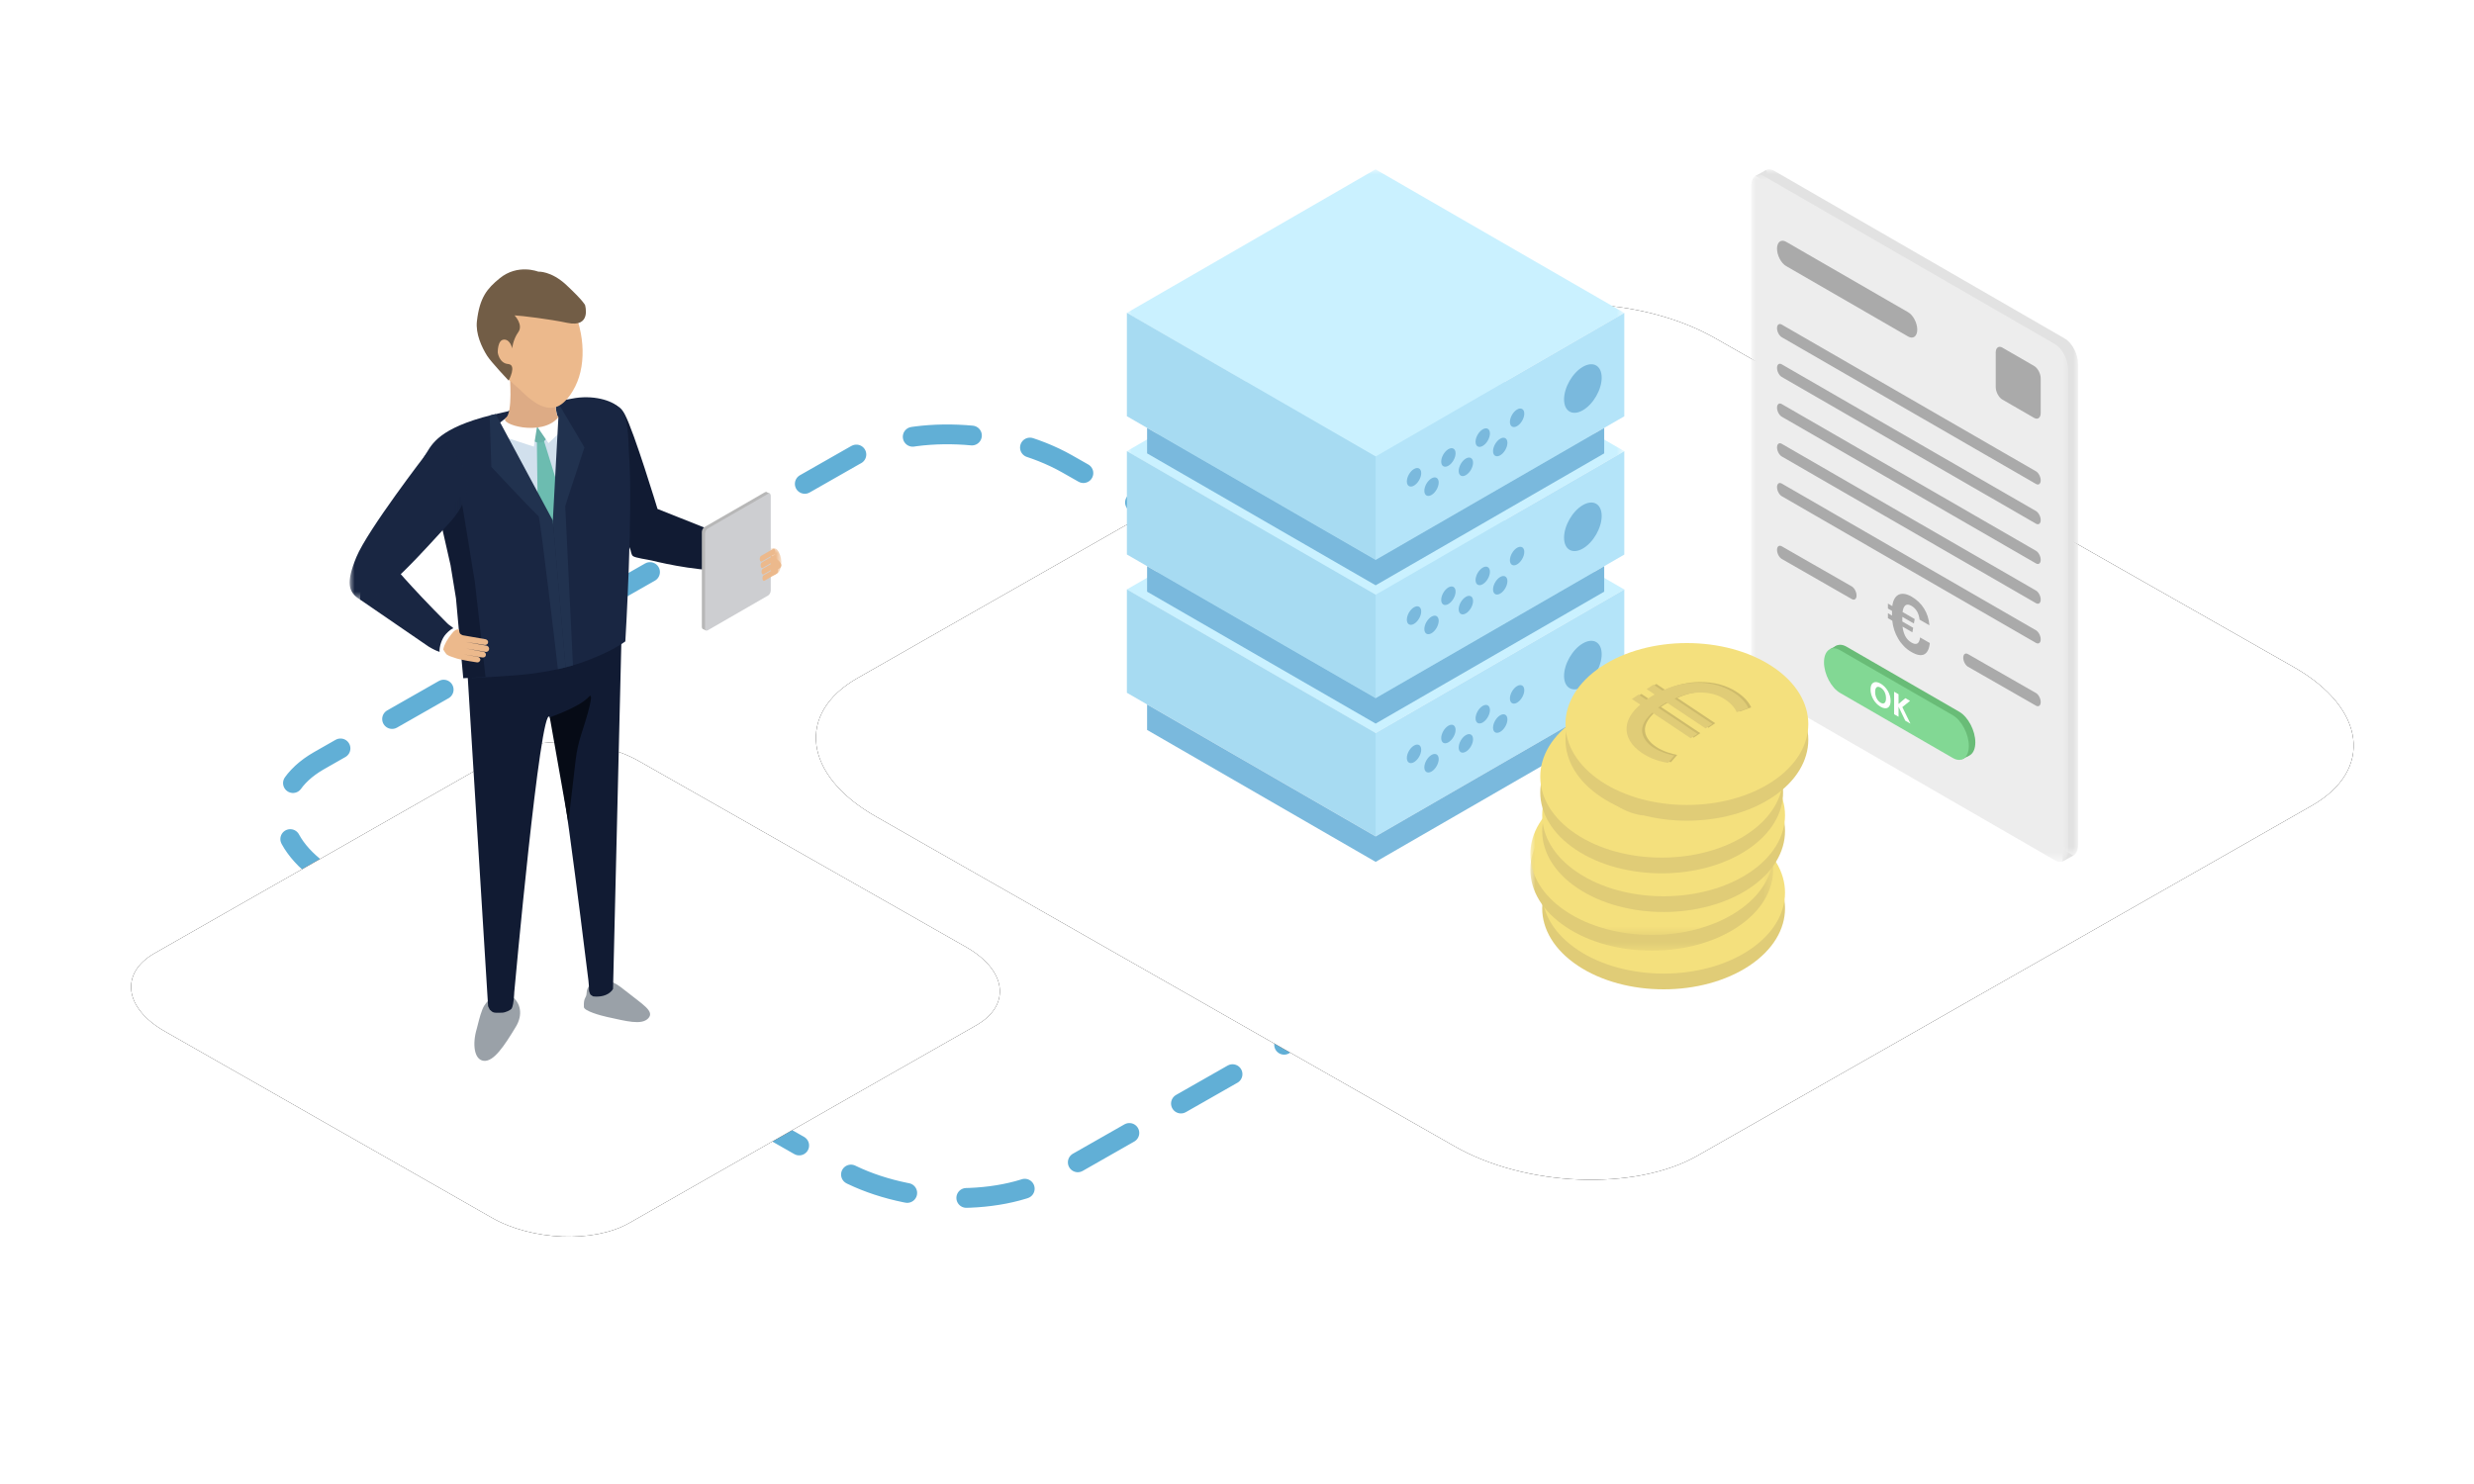 <svg xmlns="http://www.w3.org/2000/svg" xmlns:xlink="http://www.w3.org/1999/xlink" width="250" height="150" viewBox="0 0 250 150"><defs><polygon id="c" points="0 0 50.275 0 50.275 29.027 0 29.027"/><polygon id="e" points="0 0 50.275 0 50.275 29.027 0 29.027"/><polygon id="g" points="0 0 32.022 0 32.022 69.444 0 69.444"/><polygon id="i" points="0 0 32.022 0 32.022 69.444 0 69.444"/><polygon id="m" points="0 0 11.888 0 11.888 15.387 0 15.387"/><polygon id="o" points="0 0 1.072 0 1.072 2.767 0 2.767"/><polygon id="q" points="0 0 24.538 0 24.538 16.365 0 16.365"/><polygon id="s" points="0 0 24.538 0 24.538 16.365 0 16.365"/><filter id="b" width="123.2%" height="140.7%" x="-11.6%" y="-20.3%" filterUnits="objectBoundingBox"><feOffset in="SourceAlpha" result="shadowOffsetOuter1"/><feGaussianBlur in="shadowOffsetOuter1" result="shadowBlurOuter1" stdDeviation="6"/><feColorMatrix in="shadowBlurOuter1" values="0 0 0 0 0.216 0 0 0 0 0.561 0 0 0 0 0.749 0 0 0 0.15 0"/></filter><filter id="l" width="141%" height="172%" x="-20.5%" y="-36%" filterUnits="objectBoundingBox"><feOffset in="SourceAlpha" result="shadowOffsetOuter1"/><feGaussianBlur in="shadowOffsetOuter1" result="shadowBlurOuter1" stdDeviation="6"/><feColorMatrix in="shadowBlurOuter1" values="0 0 0 0 0.216 0 0 0 0 0.561 0 0 0 0 0.749 0 0 0 0.15 0"/></filter><path id="a" d="M88.457,82.502 L146.939,115.837 C154.103,119.965 165.207,120.413 171.511,116.827 L233.599,81.44 C239.879,77.855 239.091,71.603 231.832,67.451 L173.278,34.163 C165.995,30.035 155.01,29.587 148.706,33.173 L86.618,68.56 C80.433,72.098 81.197,78.35 88.457,82.502 Z"/><path id="k" d="M16.642,104.238 L49.683,123.072 C53.73,125.404 60.004,125.657 63.566,123.631 L98.644,103.639 C102.192,101.613 101.747,98.081 97.645,95.735 L64.564,76.928 C60.449,74.596 54.243,74.343 50.681,76.369 L15.603,96.361 C12.109,98.361 12.541,101.893 16.642,104.238 Z"/></defs><g fill="none" fill-rule="evenodd"><rect width="250" height="150"/><path stroke="#61AFD6" stroke-dasharray="6" stroke-linecap="round" stroke-linejoin="round" stroke-width="2" d="M33.845,89.043 L84.854,118.118 C91.102,121.719 100.787,122.11 106.286,118.982 L160.44,88.117 C165.918,84.99 165.231,79.537 158.899,75.915 L107.827,46.882 C101.475,43.281 91.894,42.89 86.395,46.018 L32.241,76.883 C26.847,79.969 27.513,85.422 33.845,89.043 Z"/><use xlink:href="#a" fill="#000" filter="url(#b)"/><use xlink:href="#a" fill="#FFF"/><g transform="translate(113.862 17.116)"><polygon fill="#CAF1FF" points="0 42.468 25.137 56.981 50.275 42.468 25.138 27.955"/><polygon fill="#B4E4F9" points="25.138 56.981 25.138 67.431 50.275 52.917 50.275 42.468"/><polygon fill="#A7DBF2" points=".011 52.908 25.149 67.421 25.149 56.972 .011 42.459"/><path fill="#7AB9DD" d="M38.717 53.487C38.717 53.95 39.041 54.138 39.442 53.906 39.843 53.674 40.168 53.112 40.168 52.649 40.168 52.186 39.843 51.998 39.442 52.23 39.041 52.461 38.717 53.024 38.717 53.487M37.012 56.439C37.012 56.902 37.337 57.089 37.738 56.858 38.139 56.626 38.464 56.064 38.464 55.601 38.464 55.138 38.139 54.95 37.738 55.181 37.337 55.413 37.012 55.976 37.012 56.439M35.245 55.491C35.245 55.954 35.57 56.142 35.971 55.911 36.371 55.679 36.697 55.116 36.697 54.653 36.697 54.19 36.371 54.003 35.971 54.234 35.57 54.466 35.245 55.028 35.245 55.491M33.54 58.443C33.54 58.906 33.865 59.094 34.266 58.863 34.667 58.631 34.992 58.068 34.992 57.605 34.992 57.142 34.667 56.955 34.266 57.186 33.865 57.418 33.54 57.98 33.54 58.443M31.773 57.496C31.773 57.959 32.098 58.146 32.499 57.915 32.9 57.683 33.225 57.121 33.225 56.658 33.225 56.195 32.9 56.007 32.499 56.238 32.098 56.47 31.773 57.033 31.773 57.496M30.069 60.448C30.069 60.911 30.394 61.098 30.795 60.867 31.195 60.635 31.521 60.073 31.521 59.61 31.521 59.147 31.195 58.959 30.795 59.19 30.394 59.422 30.069 59.985 30.069 60.448M28.301 59.5C28.301 59.963 28.626 60.151 29.027 59.919 29.428 59.688 29.753 59.125 29.753 58.662 29.753 58.199 29.428 58.012 29.027 58.243 28.626 58.475 28.301 59.037 28.301 59.5M44.188 51.207C44.188 52.419 45.039 52.911 46.089 52.305 47.139 51.698 47.99 50.224 47.99 49.012 47.99 47.8 47.139 47.308 46.089 47.915 45.039 48.521 44.188 49.995 44.188 51.207"/><polygon fill="#7AB9DD" points="25.149 67.427 48.245 54.093 48.245 56.666 25.149 70 2.054 56.666 2.054 54.093"/><g transform="translate(0 13.977)"><mask id="d" fill="#fff"><use xlink:href="#c"/></mask><polygon fill="#CAF1FF" points="25.137 29.027 50.275 14.513 25.138 0 0 14.514" mask="url(#d)"/></g><polygon fill="#B4E4F9" points="25.138 53.453 50.275 38.94 50.275 28.491 25.138 43.004"/><polygon fill="#A7DBF2" points=".011 38.931 25.149 53.444 25.149 42.995 .011 28.482"/><path fill="#7AB9DD" d="M38.717 39.51C38.717 39.973 39.041 40.16 39.442 39.929 39.843 39.697 40.168 39.135 40.168 38.672 40.168 38.209 39.843 38.021 39.442 38.252 39.041 38.484 38.717 39.047 38.717 39.51M37.012 42.462C37.012 42.925 37.337 43.112 37.738 42.881 38.139 42.649 38.464 42.086 38.464 41.623 38.464 41.16 38.139 40.973 37.738 41.204 37.337 41.436 37.012 41.999 37.012 42.462M35.245 41.514C35.245 41.977 35.57 42.165 35.971 41.933 36.371 41.702 36.697 41.139 36.697 40.676 36.697 40.213 36.371 40.025 35.971 40.257 35.57 40.488 35.245 41.051 35.245 41.514M33.54 44.466C33.54 44.929 33.865 45.116 34.266 44.885 34.667 44.653 34.992 44.091 34.992 43.628 34.992 43.165 34.667 42.977 34.266 43.209 33.865 43.44 33.54 44.003 33.54 44.466M31.773 43.518C31.773 43.982 32.098 44.169 32.499 43.938 32.9 43.706 33.225 43.143 33.225 42.68 33.225 42.217 32.9 42.03 32.499 42.261 32.098 42.493 31.773 43.055 31.773 43.518M30.069 46.47C30.069 46.933 30.394 47.121 30.795 46.89 31.195 46.658 31.521 46.095 31.521 45.632 31.521 45.169 31.195 44.982 30.795 45.213 30.394 45.445 30.069 46.007 30.069 46.47M28.301 45.523C28.301 45.986 28.626 46.173 29.027 45.942 29.428 45.71 29.753 45.148 29.753 44.685 29.753 44.222 29.428 44.034 29.027 44.265 28.626 44.497 28.301 45.06 28.301 45.523M44.188 37.23C44.188 38.442 45.039 38.934 46.089 38.328 47.139 37.721 47.99 36.247 47.99 35.035 47.99 33.823 47.139 33.331 46.089 33.937 45.039 34.544 44.188 36.018 44.188 37.23"/><polygon fill="#7AB9DD" points="25.149 53.45 48.245 40.116 48.245 42.689 25.149 56.023 2.054 42.689 2.054 40.116"/><mask id="f" fill="#fff"><use xlink:href="#e"/></mask><polygon fill="#CAF1FF" points="25.137 29.027 50.275 14.513 25.138 0 0 14.513" mask="url(#f)"/><polygon fill="#B4E4F9" points="25.138 39.476 50.275 24.963 50.275 14.513 25.138 29.027"/><polygon fill="#A7DBF2" points=".011 24.954 25.149 39.467 25.149 29.018 .011 14.504"/><path fill="#7AB9DD" d="M38.717 25.532C38.717 25.995 39.041 26.183 39.442 25.952 39.843 25.72 40.168 25.157 40.168 24.694 40.168 24.231 39.843 24.044 39.442 24.275 39.041 24.507 38.717 25.069 38.717 25.532M37.012 28.484C37.012 28.947 37.337 29.135 37.738 28.904 38.139 28.672 38.464 28.109 38.464 27.646 38.464 27.183 38.139 26.996 37.738 27.227 37.337 27.459 37.012 28.021 37.012 28.484M35.245 27.537C35.245 28 35.57 28.187 35.971 27.956 36.371 27.724 36.697 27.162 36.697 26.699 36.697 26.236 36.371 26.048 35.971 26.279 35.57 26.511 35.245 27.074 35.245 27.537M33.54 30.489C33.54 30.952 33.865 31.139 34.266 30.908 34.667 30.676 34.992 30.114 34.992 29.651 34.992 29.188 34.667 29 34.266 29.231 33.865 29.463 33.54 30.026 33.54 30.489M31.773 29.541C31.773 30.004 32.098 30.192 32.499 29.96 32.9 29.729 33.225 29.166 33.225 28.703 33.225 28.24 32.9 28.053 32.499 28.284 32.098 28.516 31.773 29.078 31.773 29.541M30.069 32.493C30.069 32.956 30.394 33.144 30.795 32.912 31.195 32.681 31.521 32.118 31.521 31.655 31.521 31.192 31.195 31.004 30.795 31.236 30.394 31.467 30.069 32.03 30.069 32.493M28.301 31.546C28.301 32.009 28.626 32.196 29.027 31.965 29.428 31.733 29.753 31.171 29.753 30.707 29.753 30.244 29.428 30.057 29.027 30.288 28.626 30.52 28.301 31.083 28.301 31.546M44.188 23.253C44.188 24.465 45.039 24.957 46.089 24.35 47.139 23.744 47.99 22.27 47.99 21.058 47.99 19.846 47.139 19.354 46.089 19.96 45.039 20.567 44.188 22.041 44.188 23.253"/><polygon fill="#7AB9DD" points="25.149 39.473 48.245 26.138 48.245 28.711 25.149 42.045 2.054 28.711 2.054 26.138"/></g><g transform="translate(176.961 17.116)"><polygon fill="#E2E2E2" points="31.47 69.952 32.549 69.362 31.47 68.695"/><polygon fill="#E2E2E2" points=".434 .664 1.898 1.686 1.511 .067"/><g transform="translate(1.006)"><mask id="h" fill="#fff"><use xlink:href="#g"/></mask><path fill="#E2E2E2" d="M30.692,69.286 L1.33,52.334 C0.599,51.911 0,50.767 0,49.792 L0,1.164 C0,0.603 0.198,0.215 0.505,0.067 C0.732,-0.043 1.02,-0.021 1.33,0.158 L30.692,17.11 C31.423,17.532 32.022,18.676 32.022,19.652 L32.022,68.28 C32.022,68.706 31.908,69.033 31.717,69.23 C31.473,69.484 31.104,69.523 30.692,69.286" mask="url(#h)"/></g><g transform="translate(0 .556)"><mask id="j" fill="#fff"><use xlink:href="#i"/></mask><path fill="#EDEDED" d="M30.692,69.286 L1.33,52.334 C0.599,51.911 -0,50.767 -0,49.792 L-0,1.164 C-0,0.189 0.599,-0.264 1.33,0.158 L30.692,17.11 C31.423,17.532 32.022,18.676 32.022,19.652 L32.022,68.28 C32.022,69.256 31.423,69.708 30.692,69.286" mask="url(#j)"/></g><path fill="#AAA" d="M15.859 16.898 3.53 9.779C3.023 9.487 2.609 8.696 2.609 8.021 2.609 7.346 3.023 7.032 3.53 7.325L15.859 14.444C16.365 14.736 16.78 15.527 16.78 16.202L16.78 16.202C16.78 16.877 16.365 17.19 15.859 16.898M28.776 31.8 3.088 16.97C2.825 16.818 2.609 16.406 2.609 16.054 2.609 15.703 2.825 15.54 3.088 15.692L28.776 30.522C29.039 30.674 29.255 31.087 29.255 31.438 29.255 31.79 29.039 31.953 28.776 31.8M28.776 35.817 3.088 20.987C2.825 20.835 2.609 20.423 2.609 20.071L2.609 20.071C2.609 19.72 2.825 19.557 3.088 19.709L28.776 34.539C29.039 34.691 29.255 35.104 29.255 35.455 29.255 35.807 29.039 35.97 28.776 35.817M28.776 39.834 3.088 25.004C2.825 24.852 2.609 24.44 2.609 24.088 2.609 23.737 2.825 23.574 3.088 23.726L28.776 38.556C29.039 38.708 29.255 39.121 29.255 39.472L29.255 39.472C29.255 39.824 29.039 39.987 28.776 39.834M28.776 43.852 3.088 29.021C2.825 28.869 2.609 28.457 2.609 28.105 2.609 27.754 2.825 27.591 3.088 27.743L28.776 42.574C29.039 42.725 29.255 43.138 29.255 43.489L29.255 43.489C29.255 43.841 29.039 44.004 28.776 43.852M28.776 47.869 3.088 33.038C2.825 32.886 2.609 32.474 2.609 32.122 2.609 31.771 2.825 31.608 3.088 31.76L28.776 46.59C29.039 46.742 29.255 47.155 29.255 47.506 29.255 47.858 29.039 48.021 28.776 47.869M10.167 43.439 3.089 39.381C2.825 39.229 2.609 38.817 2.609 38.465 2.609 38.114 2.825 37.951 3.089 38.103L10.167 42.161C10.43 42.313 10.646 42.725 10.646 43.077L10.646 43.077C10.646 43.428 10.43 43.591 10.167 43.439M28.776 54.212 21.906 50.277C21.642 50.125 21.427 49.713 21.427 49.361L21.427 49.361C21.427 49.01 21.642 48.846 21.906 48.999L28.776 52.934C29.039 53.085 29.255 53.498 29.255 53.849L29.255 53.849C29.255 54.201 29.039 54.364 28.776 54.212M28.59 25.124 25.374 23.267C25.008 23.056 24.708 22.484 24.708 21.996L24.708 18.521C24.708 18.032 25.008 17.806 25.374 18.017L28.59 19.874C28.955 20.085 29.255 20.657 29.255 21.145L29.255 24.621C29.255 25.109 28.955 25.335 28.59 25.124M13.814 43.89 14.256 44.145C14.291 43.866 14.36 43.629 14.464 43.435 14.567 43.24 14.703 43.097 14.869 43.006 15.037 42.92 15.232 42.889 15.457 42.914 15.681 42.94 15.93 43.032 16.203 43.189 16.735 43.496 17.156 43.898 17.466 44.395 17.776 44.891 17.958 45.457 18.01 46.092L17.014 45.516C16.979 45.197 16.892 44.918 16.753 44.68 16.615 44.443 16.429 44.257 16.196 44.122 15.932 43.97 15.726 43.954 15.579 44.074 15.431 44.195 15.336 44.418 15.292 44.743L16.519 45.452 16.44 45.909 15.272 45.235 15.272 45.707 16.367 46.339 16.288 46.796 15.292 46.221C15.336 46.597 15.431 46.921 15.576 47.192 15.721 47.465 15.93 47.679 16.203 47.837 16.454 47.981 16.65 48.01 16.793 47.922 16.936 47.834 17.028 47.632 17.067 47.314L18.05 47.882C17.989 48.476 17.801 48.856 17.489 49.021 17.177 49.186 16.741 49.108 16.183 48.785 15.901 48.622 15.648 48.426 15.424 48.194 15.2 47.963 15.008 47.711 14.85 47.436 14.687 47.165 14.555 46.874 14.454 46.564 14.352 46.254 14.287 45.94 14.256 45.623L13.814 45.368 13.814 44.865 14.23 45.105 14.23 44.632 13.814 44.393 13.814 43.89Z"/><path fill="#69BC77" d="M21.029,59.147 L9.632,52.566 C8.741,52.052 8.012,50.66 8.012,49.473 L8.012,49.473 C8.012,48.286 8.741,47.735 9.632,48.249 L21.029,54.83 C21.92,55.344 22.648,56.736 22.648,57.923 L22.648,57.923 C22.648,59.11 21.92,59.661 21.029,59.147"/><path fill="#69BC77" d="M21.271,59.653 C21.271,59.653 22.106,59.221 22.066,59.242 C22.026,59.262 21.502,58.861 21.502,58.861 L21.271,59.653 Z"/><polygon fill="#69BC77" points="7.933 48.511 8.682 48.114 8.789 48.844"/><path fill="#82D894" d="M20.373,59.5 L8.975,52.919 C8.085,52.405 7.356,51.013 7.356,49.826 L7.356,49.826 C7.356,48.639 8.085,48.088 8.975,48.602 L20.373,55.182 C21.263,55.697 21.992,57.089 21.992,58.276 L21.992,58.276 C21.992,59.463 21.263,60.014 20.373,59.5"/><path fill="#FFF" d="M13.078,53.913 C13.161,53.961 13.236,53.986 13.302,53.989 C13.37,53.992 13.427,53.974 13.475,53.936 C13.521,53.898 13.557,53.841 13.582,53.762 C13.608,53.684 13.621,53.587 13.621,53.473 L13.621,53.447 C13.621,53.337 13.608,53.229 13.584,53.124 C13.559,53.018 13.523,52.919 13.478,52.827 C13.429,52.734 13.372,52.649 13.304,52.574 C13.236,52.498 13.159,52.436 13.072,52.386 C12.986,52.336 12.91,52.31 12.842,52.306 C12.776,52.302 12.718,52.318 12.67,52.355 C12.623,52.393 12.586,52.451 12.562,52.529 C12.537,52.606 12.524,52.703 12.524,52.817 L12.524,52.843 C12.524,52.96 12.538,53.072 12.566,53.18 C12.593,53.288 12.632,53.388 12.681,53.481 C12.729,53.574 12.787,53.658 12.855,53.732 C12.923,53.806 12.997,53.867 13.078,53.913 M13.07,54.319 C12.915,54.23 12.776,54.12 12.651,53.99 C12.526,53.859 12.421,53.717 12.334,53.564 C12.246,53.411 12.178,53.25 12.13,53.08 C12.082,52.91 12.059,52.742 12.059,52.577 L12.059,52.552 C12.059,52.382 12.084,52.241 12.134,52.128 C12.185,52.015 12.256,51.934 12.348,51.885 C12.438,51.835 12.544,51.817 12.667,51.831 C12.79,51.845 12.926,51.894 13.072,51.979 C13.221,52.065 13.358,52.171 13.482,52.298 C13.605,52.425 13.712,52.564 13.803,52.716 C13.891,52.868 13.96,53.029 14.01,53.198 C14.061,53.367 14.086,53.538 14.086,53.71 L14.086,53.735 C14.086,53.905 14.062,54.047 14.013,54.162 C13.965,54.277 13.897,54.361 13.808,54.414 C13.72,54.467 13.614,54.487 13.489,54.473 C13.364,54.459 13.224,54.408 13.07,54.319"/><polygon fill="#FFF" points="14.442 52.801 14.888 53.059 14.888 54.039 15.577 53.454 16.051 53.727 15.271 54.355 16.09 56.027 15.569 55.727 14.888 54.312 14.888 55.334 14.442 55.076"/></g><use xlink:href="#k" fill="#000" filter="url(#l)"/><use xlink:href="#k" fill="#FFF"/><g transform="translate(35.33 27.23)"><path fill="#ECB98C" d="M30.128,28.182 C30.128,28.182 34.955,30.384 39.768,30.296 C40.169,30.289 40.288,30.451 40.64,30.508 C41.424,30.637 42.376,30.694 43.173,30.368 C44.669,29.754 41.981,28.614 41.981,28.614 L40.931,28.401 L32.037,24.965 L30.128,28.182 Z"/><path fill="#111B33" d="M31.113,24.214 C31.113,24.214 28.758,16.44 27.811,14.662 C26.63,12.445 22.5,13.633 22.5,13.633 L28.384,28.361 C28.384,28.361 28.464,28.845 28.623,28.974 C28.859,29.165 30.155,29.334 30.512,29.421 C32.117,29.813 35.559,30.577 39.497,30.506 C39.509,30.506 39.452,29.783 39.705,29.144 C39.959,28.505 40.522,27.95 40.522,27.95 L31.113,24.214 Z"/><path fill="#192642" d="M13.948,22.301 L26.762,16.801 C26.51,17.504 26.927,17.112 26.77,15.964 C26.742,15.759 27.194,13.952 27.194,13.952 C26.541,13.248 24.575,12.635 22.439,13.067 C22.439,13.067 15.696,14.309 13.411,14.967 C8.644,16.339 8.209,17.911 7.551,18.909 C6.771,20.091 7.719,21.285 9.137,22.102 L9.137,22.102 C10.555,22.92 12.72,23.01 13.948,22.301"/><path fill="#9AA1A8" d="M27.753 72.821C26.684 71.966 26.071 71.678 24.876 72.024 24.368 72.171 23.974 72.541 23.953 73.091 23.929 73.759 23.628 73.489 23.673 74.561 23.689 74.958 25.377 75.425 26.013 75.562 27.915 75.971 29.489 76.426 30.175 75.703 30.86 74.981 29.618 74.314 27.753 72.821M16.806 76.537C17.512 75.365 17.329 74.125 16.311 73.408 15.88 73.104 14.665 73.415 14.222 73.742 13.982 73.92 13.645 74.239 13.42 74.787 13.14 75.466 12.957 76.388 12.852 76.736 12.377 78.311 12.58 79.913 13.572 79.997 14.566 80.08 15.606 78.527 16.806 76.537"/><path fill="#192642" d="M16.929,13.826 C16.929,13.826 14.276,15.247 14.323,15.609 C14.37,15.971 15.108,15.609 15.108,15.609 L16.707,14.672 L16.929,13.826 Z"/><path fill="#111B33" d="M11.905,40.731 L13.993,74.481 C13.993,74.481 14.156,74.821 14.16,74.825 C14.508,75.157 14.54,75.155 15.414,75.13 C15.748,75.12 16.298,74.865 16.387,74.687 C16.604,74.254 16.635,73.078 16.635,73.078 C16.635,73.078 19.275,43.913 20.204,45.238 C20.994,46.367 23.412,66.062 24.132,71.888 C24.258,72.907 24.09,72.802 24.318,73.277 C24.342,73.327 24.609,73.483 24.609,73.483 C25.29,73.562 26.044,73.427 26.494,72.91 L26.618,72.736 L27.506,35.709 L11.905,40.731 Z"/><path fill="#192642" d="M9.372,20.43 L12.36,41.301 C12.36,41.301 16.964,41.073 18.484,40.855 C21.32,40.449 23.346,39.959 26.063,38.652 C27.205,38.102 27.861,37.599 27.861,37.599 C27.861,37.599 28.669,24.211 28.222,18.492 C28.179,17.942 28.213,15.483 27.626,14.376 C26.96,13.12 24.028,13.189 23.712,13.374 C23.181,13.685 9.372,20.43 9.372,20.43"/><polygon fill="#111B33" points="11.232 22.905 9.18 25.417 10.199 29.899 10.747 33.253 11.483 41.324 13.735 41.2 12.653 31.563"/><path fill="#D1E0ED" d="M19.779,12.995 C19.779,12.995 20.756,15.633 15.787,15.314 C15.712,15.309 15.107,15.688 15.107,15.688 L20.569,25.765 C20.569,25.765 21.335,22.532 21.319,22.25 C21.302,21.969 21.02,12.995 21.02,12.995 L19.779,12.995 Z"/><polygon fill="#6CBCB0" points="18.92 17.365 18.988 22.806 20.545 26.225 21.097 22.039 19.58 17.139"/><path fill="#69B2A9" d="M19.931,17.035 C19.931,17.035 19.572,17.798 18.657,17.387 C17.742,16.977 18.344,16.033 18.344,16.033 L19.664,15.693 L20.062,16.43 L19.931,17.035 Z"/><path fill="#FFF" d="M16.121,14.762 C16.121,14.762 17.905,16.153 18.946,15.831 L18.619,17.916 L15.174,16.794 L14.63,15.936 L16.121,14.762 Z"/><path fill="#FFF" d="M20.811,13.54 C20.811,13.54 19.983,15.661 18.901,15.816 L20.097,17.564 L22.07,15.693 L21.533,14.685 L20.811,13.54 Z"/><path fill="#21324F" d="M21.097,14.947 L20.535,25.383 L21.825,40.223 L22.567,40.02 C22.567,40.02 21.791,24.066 21.791,23.948 C21.791,23.829 23.732,17.995 23.732,17.995 L21.097,13.541 L20.822,13.916 C20.822,13.916 20.881,14.38 20.911,14.52 C20.992,14.898 21.097,14.947 21.097,14.947"/><path fill="#DDAB85" d="M16.184,10.748 C16.184,10.748 16.496,14.472 15.799,14.987 C14.939,15.624 19.433,16.975 21.097,14.947 C21.097,14.947 20.782,14.83 20.775,12.774 C20.761,7.776 17.983,10.23 17.983,10.23 L16.184,10.748 Z"/><path fill="#ECB98C" d="M15.891,3.696 C15.432,5.155 14.008,7.032 14.368,8.637 C14.727,10.243 16.503,11.448 17.51,12.439 C18.643,13.554 19.884,14.325 21.024,13.845 C21.91,13.472 22.782,12.152 23.183,10.875 C23.606,9.528 23.644,7.956 23.364,6.459 C23.038,4.714 22.279,3.07 21.196,2.003 C19.182,0.02 16.807,0.779 15.891,3.696"/><path fill="#725D46" d="M16.665,4.647 C16.665,4.647 17.574,5.588 17.048,6.335 C16.488,7.128 16.427,7.987 16.427,7.987 C16.427,7.987 16.243,7.063 15.587,7.096 C14.932,7.13 14.968,8.405 14.968,8.405 C14.968,8.405 15.111,9.49 16.023,9.566 C16.935,9.644 16.069,11.24 16.069,11.24 C16.069,11.24 14.293,9.367 13.89,8.725 C13.354,7.874 12.717,6.509 12.862,5.24 C13.139,2.825 13.901,1.935 15.154,0.907 C16.993,-0.604 19.062,0.229 19.062,0.229 C19.062,0.229 20.356,0.132 21.904,1.579 C23.61,3.173 23.788,3.598 23.788,3.598 C23.788,3.598 24.494,5.935 21.973,5.399 C20.233,5.029 17.37,4.681 16.665,4.647"/><path fill="#060B16" d="M20.225,45.274 C20.225,45.274 23.2,44.267 24.146,43.223 C24.82,42.479 23.954,45.328 23.399,47.03 C23.132,47.848 22.946,48.688 22.846,49.542 L22.101,55.896 L20.225,45.274 Z"/><path fill="#21324F" d="M14.756,14.625 L20.535,25.382 L21.825,40.224 L21.047,40.407 C21.047,40.407 19.254,24.951 19.087,24.921 C18.92,24.892 14.322,19.959 14.322,19.959 L14.148,14.771 L14.756,14.625 Z"/><path fill="#ECB98C" d="M8.866,37.086 L9.341,36.749 C9.341,36.749 9.859,36.45 9.866,36.436 C9.988,36.165 10.11,36.737 10.381,36.616 C10.585,36.524 10.831,36.355 11.033,36.386 C11.033,36.386 11.045,36.518 11.125,36.76 C11.163,36.874 11.423,36.979 11.423,36.979 L13.721,37.38 C13.799,37.395 13.869,37.433 13.922,37.491 C13.976,37.552 14.011,37.62 13.984,37.746 C13.984,37.746 13.983,37.858 13.817,37.934 C13.759,37.961 13.692,37.969 13.629,37.957 L11.74,37.656 L13.84,38.033 C13.939,38.051 14.036,38.132 14.071,38.226 C14.11,38.327 14.11,38.327 14.075,38.466 C14.075,38.466 13.996,38.685 13.746,38.663 L11.761,38.318 L13.543,38.659 C13.652,38.681 13.74,38.764 13.764,38.873 C13.771,38.912 13.772,38.954 13.76,38.999 C13.76,38.999 13.755,39.245 13.407,39.228 L11.542,38.913 L12.984,39.174 C13.067,39.19 13.138,39.246 13.171,39.325 C13.204,39.405 13.239,39.419 13.189,39.523 C13.189,39.523 13.109,39.799 12.769,39.705 C12.769,39.705 11.171,39.482 10.629,39.265 C10.539,39.228 10.412,39.197 10.156,39.104 C10.071,39.073 9.942,39.013 9.805,38.92 C9.771,38.897 9.574,38.622 9.558,38.58 C9.47,38.343 8.987,38.096 8.987,38.096 L8.866,37.086 Z"/><path fill="#FFF" d="M10.639,36.457 C10.639,36.457 9.341,37.808 9.456,38.722 L8.844,38.481 L9.763,36.299 L10.337,36.229 L10.639,36.457 Z"/><path fill="#192642" d="M9.737,36.85 C10.071,36.493 10.303,36.332 10.481,36.274 C10.301,36.064 10.125,36.031 9.871,35.777 C5.966,31.876 4.089,29.55 4.089,29.55 L1.184,30.905 L1.053,33.371 L7.993,38.133 C7.993,38.133 8.592,38.508 9.091,38.663 C9.047,38.159 9.3,37.316 9.737,36.85"/><g transform="translate(0 18.063)"><mask id="n" fill="#fff"><use xlink:href="#m"/></mask><path fill="#192642" d="M1.053,15.307 C2.522,16.198 8.404,9.327 9.95,7.702 C14.322,3.102 9.929,0 9.929,0 L9.274,0.103 C8.674,0.638 8.001,0.191 7.714,0.618 C7.714,0.618 1.812,8.283 0.689,11.002 C-0.373,13.572 -0.172,14.565 1.053,15.307" mask="url(#n)"/></g><path fill="#FFF" d="M40.364,27.719 C40.364,27.719 39.166,29.182 39.375,30.15 L38.735,30.021 L39.514,27.6 L39.919,27.537 L40.364,27.719 Z"/><path fill="#B7B7B7" d="M41.966,32.809 L35.855,36.332 C35.711,36.415 35.592,36.326 35.592,36.133 L35.592,26.549 C35.592,26.357 35.711,26.131 35.855,26.047 L41.966,22.524 C42.111,22.441 42.229,22.53 42.229,22.723 L42.229,32.307 C42.229,32.499 42.111,32.725 41.966,32.809"/><polygon fill="#B7B7B7" points="42.477 22.672 42.138 22.512 41.846 22.793 42.118 23.226"/><polygon fill="#B7B7B7" points="36.012 36.498 35.687 36.347 35.822 36.257 36.084 36.231"/><path fill="#CDCED1" d="M42.292,32.96 L36.181,36.483 C36.036,36.567 35.917,36.477 35.917,36.285 L35.917,26.701 C35.917,26.508 36.036,26.283 36.181,26.199 L42.292,22.676 C42.436,22.592 42.555,22.682 42.555,22.874 L42.555,32.459 C42.555,32.651 42.436,32.877 42.292,32.96"/><path fill="#ECB98C" d="M42.891 28.807 41.646 29.525C41.558 29.575 41.469 29.49 41.447 29.336 41.426 29.182 41.479 29.015 41.567 28.964L42.812 28.246C42.9 28.196 42.99 28.281 43.011 28.435 43.033 28.589 42.979 28.756 42.891 28.807M42.982 29.455 41.737 30.173C41.65 30.223 41.56 30.139 41.538 29.984 41.517 29.83 41.571 29.663 41.659 29.612L42.903 28.894C42.992 28.844 43.081 28.929 43.102 29.083 43.124 29.237 43.07 29.404 42.982 29.455M43.074 30.103 41.828 30.821C41.741 30.872 41.651 30.787 41.629 30.633 41.608 30.478 41.662 30.311 41.75 30.261L42.995 29.543C43.083 29.492 43.172 29.577 43.194 29.731 43.216 29.885 43.161 30.053 43.074 30.103M43.165 30.751 41.919 31.469C41.832 31.52 41.742 31.435 41.72 31.281 41.699 31.127 41.753 30.959 41.841 30.909L43.086 30.191C43.174 30.14 43.263 30.225 43.285 30.379 43.307 30.534 43.252 30.701 43.165 30.751"/><g transform="translate(42.554 28.177)"><mask id="p" fill="#fff"><use xlink:href="#o"/></mask><path fill="#ECB98C" d="M0,0.027 C0,0.027 0.458,-0.1 0.686,0.197 C0.914,0.494 1.074,1.001 1.072,1.384 C1.067,2.01 0.92,2.206 0.844,2.371 C0.769,2.537 0.306,2.75 0.306,2.75 L0.019,2.767 L0,0.57 L0,0.027 Z" mask="url(#p)"/></g></g><g transform="translate(154.643 65)"><path fill="#E0CC77" d="M22.142,32.604 C17.351,35.799 9.583,35.799 4.792,32.604 C0,29.408 0,24.227 4.791,21.032 C9.583,17.836 17.351,17.837 22.142,21.032 C26.933,24.227 26.934,29.408 22.142,32.604"/><path fill="#F4E07D" d="M22.142,31.014 C17.351,34.209 9.583,34.209 4.792,31.014 C0,27.818 0,22.637 4.791,19.442 C9.583,16.246 17.351,16.247 22.142,19.442 C26.933,22.638 26.934,27.819 22.142,31.014"/><path fill="#CEBB6B" d="M11.86,29.082 C11.147,28.99 10.145,28.706 9.24,28.103 C8.129,27.361 7.566,26.419 7.676,25.431 C7.731,24.699 8.183,23.94 9.048,23.199 L8.197,22.631 L8.869,22.183 L9.652,22.704 C9.72,22.659 9.789,22.613 9.857,22.567 C10.077,22.421 10.296,22.293 10.502,22.174 L9.692,21.634 L10.378,21.176 L11.284,21.78 C12.409,21.25 13.616,20.993 14.727,20.984 C16.154,20.966 17.457,21.286 18.582,22.036 C19.392,22.576 19.79,23.153 19.968,23.546 L18.788,23.967 C18.651,23.601 18.253,23.098 17.636,22.686 C16.895,22.192 16.031,21.963 15.07,21.981 C14.261,21.973 13.369,22.201 12.505,22.594 L16.332,25.147 L15.646,25.605 L11.695,22.97 C11.503,23.079 11.284,23.208 11.092,23.336 C11.009,23.391 10.941,23.436 10.845,23.5 L14.823,26.154 L14.151,26.602 L10.269,24.013 C9.583,24.617 9.267,25.193 9.226,25.715 C9.199,26.41 9.624,27.041 10.365,27.535 C11.092,28.02 11.997,28.258 12.491,28.35 L11.86,29.082 Z"/><path fill="#E0CC77" d="M11.57,29.149 C10.856,29.058 9.855,28.774 8.95,28.17 C7.838,27.429 7.276,26.487 7.386,25.499 C7.441,24.767 7.893,24.007 8.758,23.266 L7.907,22.699 L8.579,22.251 L9.361,22.772 C9.43,22.726 9.498,22.681 9.567,22.635 C9.787,22.488 10.006,22.36 10.212,22.241 L9.402,21.702 L10.088,21.244 L10.994,21.848 C12.118,21.317 13.326,21.061 14.437,21.052 C15.864,21.034 17.167,21.354 18.292,22.104 C19.101,22.644 19.499,23.221 19.678,23.614 L18.498,24.035 C18.361,23.669 17.963,23.166 17.346,22.754 C16.605,22.26 15.74,22.031 14.78,22.049 C13.971,22.04 13.079,22.269 12.215,22.662 L16.042,25.215 L15.356,25.672 L11.405,23.038 C11.213,23.147 10.994,23.276 10.801,23.403 C10.719,23.458 10.651,23.504 10.555,23.568 L14.533,26.222 L13.861,26.67 L9.979,24.081 C9.293,24.684 8.977,25.261 8.936,25.782 C8.908,26.478 9.334,27.109 10.075,27.603 C10.802,28.088 11.707,28.326 12.201,28.417 L11.57,29.149 Z"/><g transform="translate(0 14.727)"><mask id="r" fill="#fff"><use xlink:href="#q"/></mask><path fill="#E0CC77" d="M20.944,13.968 C16.153,17.164 8.385,17.164 3.594,13.968 C-1.198,10.773 -1.198,5.592 3.593,2.397 C8.385,-0.799 16.153,-0.799 20.944,2.397 C25.735,5.592 25.736,10.773 20.944,13.968" mask="url(#r)"/></g><g transform="translate(0 13.137)"><mask id="t" fill="#fff"><use xlink:href="#s"/></mask><path fill="#F4E07D" d="M20.944,13.968 C16.153,17.164 8.385,17.164 3.594,13.968 C-1.198,10.773 -1.198,5.592 3.593,2.397 C8.385,-0.799 16.153,-0.799 20.944,2.397 C25.735,5.592 25.736,10.773 20.944,13.968" mask="url(#t)"/></g><path fill="#CEBB6B" d="M10.662,25.174 C9.949,25.082 8.947,24.799 8.042,24.195 C6.931,23.453 6.368,22.511 6.478,21.523 C6.533,20.791 6.985,20.032 7.85,19.291 L6.999,18.723 L7.671,18.275 L8.454,18.796 C8.522,18.751 8.591,18.705 8.659,18.659 C8.879,18.513 9.098,18.385 9.304,18.266 L8.495,17.726 L9.181,17.268 L10.086,17.873 C11.211,17.342 12.418,17.085 13.529,17.076 C14.956,17.058 16.259,17.378 17.385,18.128 C18.194,18.668 18.592,19.245 18.77,19.638 L17.59,20.059 C17.453,19.693 17.055,19.19 16.438,18.778 C15.697,18.284 14.833,18.055 13.872,18.074 C13.063,18.065 12.171,18.293 11.307,18.686 L15.135,21.239 L14.449,21.697 L10.498,19.062 C10.305,19.171 10.086,19.3 9.894,19.428 C9.812,19.483 9.743,19.529 9.647,19.592 L13.625,22.246 L12.953,22.694 L9.071,20.105 C8.385,20.709 8.069,21.285 8.028,21.807 C8.001,22.502 8.426,23.133 9.167,23.628 C9.894,24.112 10.8,24.35 11.293,24.442 L10.662,25.174 Z"/><path fill="#E0CC77" d="M10.372,25.241 C9.658,25.15 8.657,24.866 7.752,24.262 C6.641,23.521 6.078,22.579 6.188,21.591 C6.243,20.859 6.695,20.099 7.56,19.358 L6.709,18.791 L7.381,18.343 L8.163,18.864 C8.232,18.818 8.301,18.773 8.369,18.727 C8.589,18.58 8.808,18.453 9.014,18.333 L8.204,17.794 L8.89,17.336 L9.796,17.94 C10.921,17.41 12.128,17.153 13.239,17.144 C14.666,17.126 15.969,17.446 17.094,18.196 C17.903,18.736 18.301,19.313 18.48,19.706 L17.3,20.127 C17.163,19.761 16.765,19.258 16.148,18.846 C15.407,18.352 14.543,18.123 13.582,18.141 C12.773,18.132 11.881,18.361 11.017,18.754 L14.844,21.307 L14.158,21.764 L10.207,19.13 C10.015,19.239 9.796,19.368 9.604,19.496 C9.521,19.55 9.453,19.596 9.357,19.66 L13.335,22.314 L12.663,22.762 L8.781,20.173 C8.095,20.776 7.779,21.353 7.738,21.874 C7.71,22.57 8.136,23.201 8.877,23.695 C9.604,24.18 10.509,24.418 11.003,24.51 L10.372,25.241 Z"/><path fill="#E0CC77" d="M22.142,24.788 C17.351,27.983 9.583,27.983 4.792,24.788 C0,21.592 0,16.411 4.791,13.216 C9.583,10.02 17.351,10.021 22.142,13.216 C26.933,16.412 26.934,21.592 22.142,24.788"/><path fill="#F4E07D" d="M22.142,23.198 C17.351,26.393 9.583,26.393 4.792,23.198 C0,20.002 0,14.821 4.791,11.626 C9.583,8.43 17.351,8.431 22.142,11.626 C26.933,14.822 26.934,20.003 22.142,23.198"/><path fill="#CEBB6B" d="M11.86,21.266 C11.147,21.174 10.145,20.891 9.24,20.287 C8.129,19.545 7.566,18.603 7.676,17.615 C7.731,16.883 8.183,16.124 9.048,15.383 L8.197,14.815 L8.869,14.367 L9.652,14.888 C9.72,14.843 9.789,14.797 9.857,14.751 C10.077,14.605 10.296,14.477 10.502,14.358 L9.692,13.818 L10.378,13.36 L11.284,13.964 C12.409,13.434 13.616,13.178 14.727,13.168 C16.154,13.15 17.457,13.47 18.582,14.221 C19.392,14.76 19.79,15.337 19.968,15.73 L18.788,16.151 C18.651,15.785 18.253,15.282 17.636,14.87 C16.895,14.376 16.031,14.148 15.07,14.166 C14.261,14.157 13.369,14.385 12.505,14.779 L16.332,17.331 L15.646,17.789 L11.695,15.154 C11.503,15.264 11.284,15.392 11.092,15.52 C11.009,15.575 10.941,15.621 10.845,15.684 L14.823,18.338 L14.151,18.786 L10.269,16.197 C9.583,16.801 9.267,17.377 9.226,17.899 C9.199,18.594 9.624,19.225 10.365,19.72 C11.092,20.204 11.997,20.442 12.491,20.534 L11.86,21.266 Z"/><path fill="#E0CC77" d="M11.57,21.333 C10.856,21.242 9.855,20.958 8.95,20.355 C7.838,19.613 7.276,18.671 7.386,17.683 C7.441,16.951 7.893,16.191 8.758,15.45 L7.907,14.883 L8.579,14.435 L9.361,14.956 C9.43,14.91 9.498,14.865 9.567,14.819 C9.787,14.673 10.006,14.545 10.212,14.425 L9.402,13.886 L10.088,13.428 L10.994,14.032 C12.118,13.502 13.326,13.245 14.437,13.236 C15.864,13.218 17.167,13.538 18.292,14.288 C19.101,14.828 19.499,15.405 19.678,15.798 L18.498,16.219 C18.361,15.853 17.963,15.35 17.346,14.938 C16.605,14.444 15.74,14.215 14.78,14.233 C13.971,14.224 13.079,14.453 12.215,14.846 L16.042,17.399 L15.356,17.857 L11.405,15.222 C11.213,15.331 10.994,15.46 10.801,15.588 C10.719,15.643 10.651,15.688 10.555,15.752 L14.533,18.406 L13.861,18.854 L9.979,16.265 C9.293,16.869 8.977,17.445 8.936,17.966 C8.908,18.662 9.334,19.293 10.075,19.787 C10.802,20.272 11.707,20.51 12.201,20.602 L11.57,21.333 Z"/><path fill="#E0CC77" d="M21.947,20.88 C17.155,24.075 9.387,24.075 4.596,20.88 C-0.196,17.684 -0.196,12.503 4.595,9.308 C9.387,6.112 17.155,6.113 21.946,9.308 C26.738,12.504 26.738,17.685 21.947,20.88"/><path fill="#F4E07D" d="M21.947,19.29 C17.155,22.485 9.387,22.485 4.596,19.29 C-0.196,16.094 -0.196,10.913 4.595,7.718 C9.387,4.522 17.155,4.523 21.946,7.718 C26.738,10.914 26.738,16.095 21.947,19.29"/><path fill="#CEBB6B" d="M11.665,17.358 C10.951,17.266 9.95,16.983 9.044,16.379 C7.933,15.638 7.371,14.695 7.48,13.707 C7.535,12.975 7.988,12.216 8.852,11.475 L8.002,10.908 L8.674,10.459 L9.456,10.981 C9.524,10.935 9.593,10.889 9.662,10.843 C9.881,10.697 10.101,10.569 10.306,10.45 L9.497,9.91 L10.183,9.453 L11.088,10.056 C12.213,9.526 13.421,9.27 14.532,9.26 C15.958,9.242 17.262,9.562 18.387,10.313 C19.196,10.853 19.594,11.429 19.772,11.823 L18.593,12.243 C18.455,11.877 18.057,11.374 17.44,10.962 C16.699,10.468 15.835,10.24 14.875,10.258 C14.065,10.249 13.173,10.477 12.309,10.871 L16.137,13.424 L15.451,13.881 L11.5,11.246 C11.308,11.356 11.088,11.484 10.896,11.612 C10.814,11.667 10.745,11.713 10.649,11.776 L14.628,14.43 L13.956,14.878 L10.073,12.289 C9.387,12.893 9.072,13.469 9.03,13.991 C9.003,14.686 9.428,15.317 10.169,15.812 C10.896,16.296 11.802,16.534 12.296,16.626 L11.665,17.358 Z"/><path fill="#E0CC77" d="M11.374,17.425 C10.661,17.334 9.659,17.05 8.754,16.447 C7.643,15.705 7.08,14.763 7.19,13.775 C7.245,13.043 7.697,12.283 8.562,11.542 L7.711,10.975 L8.383,10.527 L9.166,11.048 C9.234,11.003 9.303,10.957 9.371,10.911 C9.591,10.765 9.81,10.637 10.016,10.518 L9.207,9.978 L9.893,9.52 L10.798,10.124 C11.923,9.594 13.13,9.337 14.241,9.328 C15.668,9.31 16.971,9.63 18.097,10.38 C18.906,10.92 19.304,11.497 19.482,11.89 L18.302,12.311 C18.165,11.945 17.767,11.442 17.15,11.03 C16.409,10.536 15.545,10.307 14.584,10.325 C13.775,10.317 12.883,10.545 12.019,10.938 L15.847,13.491 L15.161,13.949 L11.21,11.314 C11.017,11.423 10.798,11.552 10.606,11.68 C10.524,11.735 10.455,11.78 10.359,11.844 L14.337,14.498 L13.665,14.946 L9.783,12.357 C9.097,12.961 8.781,13.537 8.74,14.059 C8.713,14.754 9.138,15.385 9.879,15.879 C10.606,16.364 11.512,16.602 12.005,16.694 L11.374,17.425 Z"/><path fill="#E0CC77" d="M24.494,15.558 C19.703,18.753 11.935,18.753 7.143,15.558 C2.352,12.363 2.352,7.182 7.143,3.986 C11.934,0.791 19.702,0.791 24.494,3.986 C29.285,7.182 29.285,12.363 24.494,15.558"/><path fill="#F4E07D" d="M24.494,13.968 C19.703,17.164 11.935,17.164 7.143,13.968 C2.352,10.773 2.352,5.592 7.143,2.397 C11.934,-0.799 19.702,-0.799 24.494,2.397 C29.285,5.592 29.285,10.773 24.494,13.968"/><path fill="#CEBB6B" d="M14.212,12.036 C13.498,11.945 12.497,11.661 11.592,11.057 C10.48,10.316 9.918,9.374 10.027,8.386 C10.082,7.654 10.535,6.894 11.399,6.153 L10.549,5.586 L11.221,5.137 L12.003,5.659 L12.209,5.522 C12.428,5.375 12.648,5.247 12.854,5.128 L12.044,4.589 L12.73,4.131 L13.635,4.735 C14.76,4.204 15.968,3.948 17.079,3.939 C18.506,3.921 19.809,4.241 20.934,4.991 C21.743,5.531 22.141,6.107 22.32,6.501 L21.14,6.922 C21.003,6.556 20.605,6.053 19.987,5.641 C19.246,5.147 18.382,4.918 17.422,4.936 C16.612,4.927 15.721,5.156 14.857,5.549 L18.684,8.102 L17.998,8.559 L14.047,5.925 C13.855,6.034 13.635,6.162 13.443,6.29 C13.361,6.345 13.293,6.391 13.197,6.455 L17.175,9.109 L16.503,9.557 L12.621,6.968 C11.935,7.571 11.619,8.148 11.578,8.669 C11.55,9.364 11.976,9.996 12.716,10.49 C13.444,10.975 14.349,11.213 14.843,11.304 L14.212,12.036 Z"/><path fill="#E0CC77" d="M13.922,12.104 C13.208,12.012 12.207,11.729 11.301,11.125 C10.19,10.384 9.628,9.441 9.737,8.453 C9.792,7.721 10.245,6.962 11.109,6.221 L10.258,5.654 L10.931,5.205 L11.713,5.727 L11.919,5.589 C12.138,5.443 12.358,5.315 12.563,5.196 L11.754,4.656 L12.44,4.199 L13.345,4.803 C14.47,4.272 15.678,4.016 16.789,4.007 C18.215,3.988 19.519,4.309 20.644,5.059 C21.453,5.599 21.851,6.175 22.029,6.569 L20.85,6.99 C20.712,6.624 20.315,6.12 19.697,5.709 C18.956,5.214 18.092,4.986 17.132,5.004 C16.322,4.995 15.43,5.224 14.566,5.617 L18.394,8.17 L17.708,8.627 L13.757,5.992 C13.565,6.102 13.345,6.23 13.153,6.358 C13.071,6.413 13.002,6.459 12.906,6.523 L16.885,9.176 L16.213,9.624 L12.33,7.035 C11.644,7.639 11.329,8.215 11.287,8.737 C11.26,9.432 11.685,10.064 12.426,10.558 C13.153,11.042 14.059,11.281 14.553,11.372 L13.922,12.104 Z"/></g></g></svg>